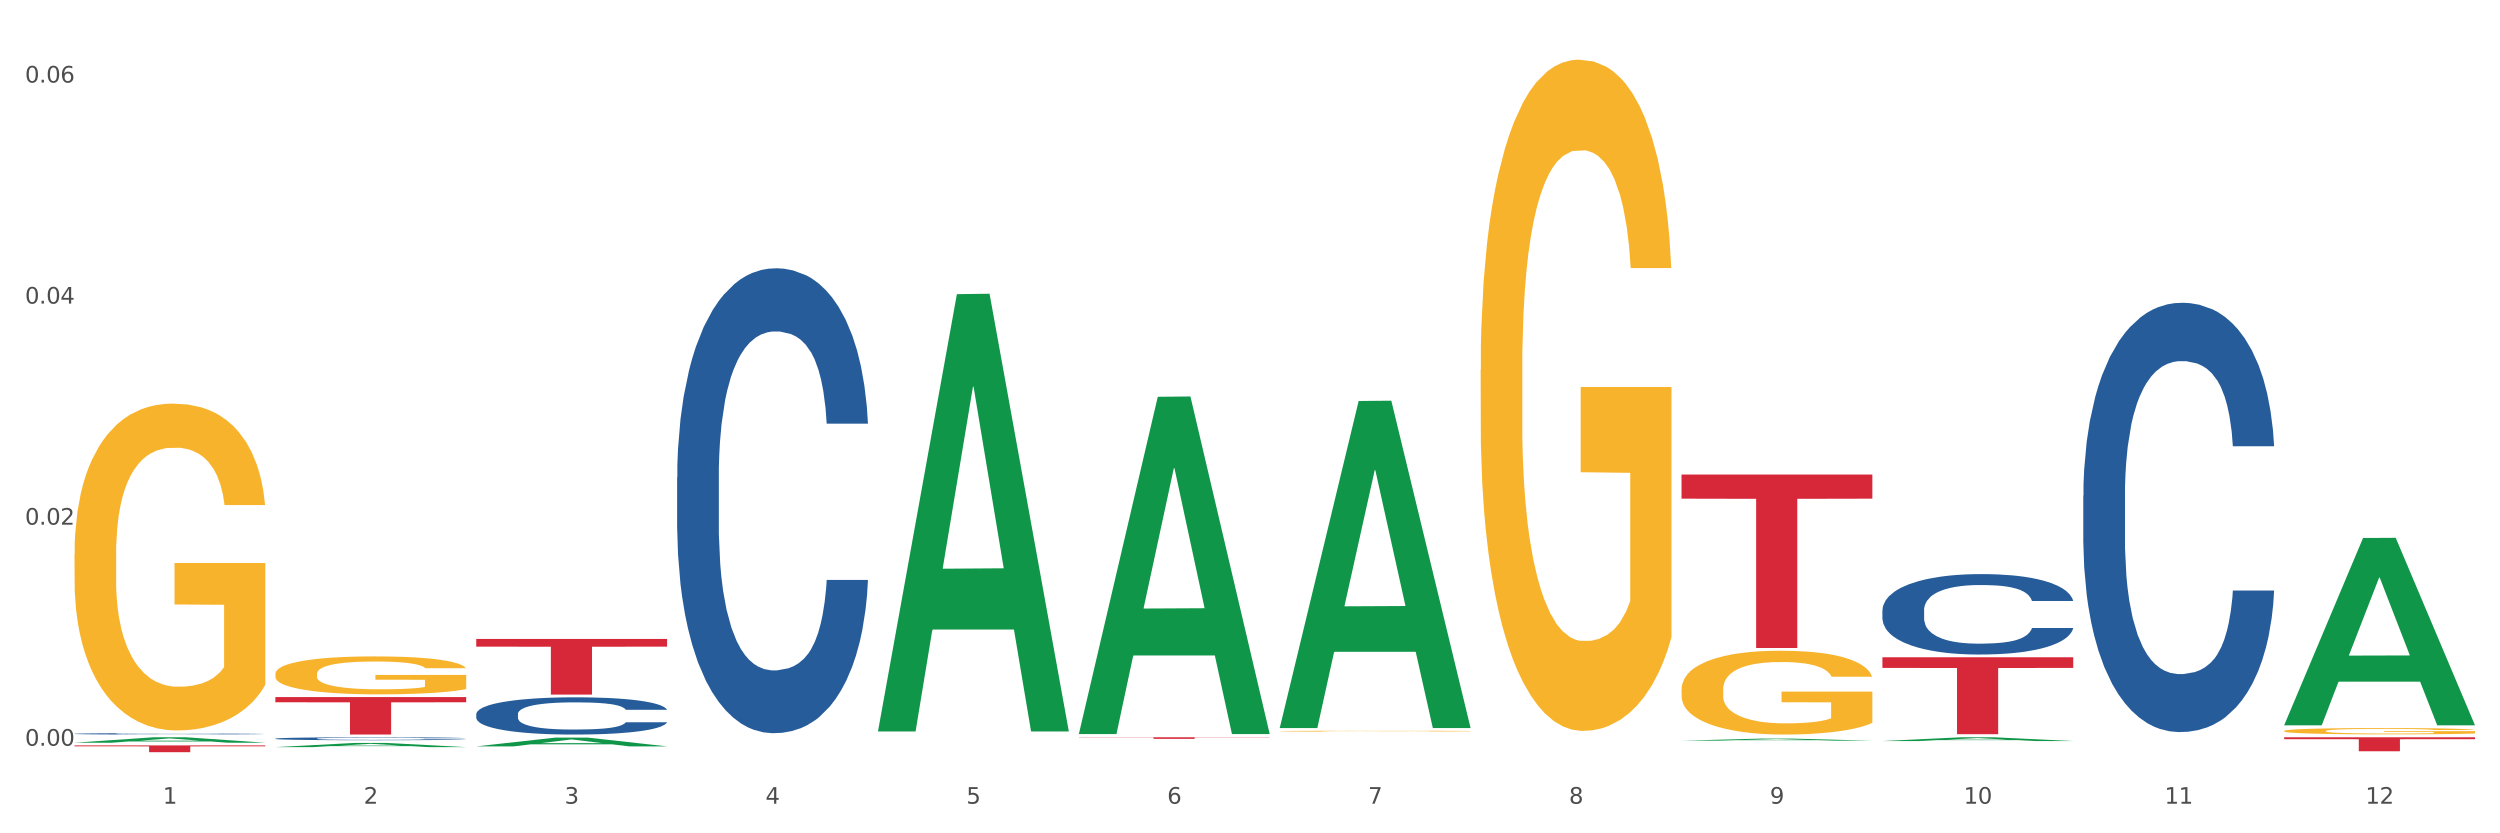 <?xml version="1.0" encoding="utf-8" standalone="no"?>
<!DOCTYPE svg PUBLIC "-//W3C//DTD SVG 1.1//EN"
  "http://www.w3.org/Graphics/SVG/1.1/DTD/svg11.dtd">
<svg xmlns:xlink="http://www.w3.org/1999/xlink" width="1080pt" height="360pt" viewBox="0 0 1080 360" xmlns="http://www.w3.org/2000/svg" version="1.1">
 <rect x="0" y="0" width="1080" height="360" fill="#333333" stroke="none"/>
 <defs>
  <style type="text/css">*{stroke-linejoin: round; stroke-linecap: butt}</style>
 </defs>
 <g id="figure_1">
  <g id="patch_1">
   <path d="M 0 360 
L 1080 360 
L 1080 0 
L 0 0 
z
" style="fill: #ffffff; stroke: #ffffff; stroke-linejoin: miter"/>
  </g>
  <g id="axes_1">
   <g id="matplotlib.axis_1">
    <g id="xtick_1">
     <g id="text_1">
      <!-- 1 -->
      <g style="fill: #4d4d4d" transform="translate(70.342 347.204) scale(0.096 -0.096)">
       <defs>
        <path id="DejaVuSans-31" d="M 794 531 
L 1825 531 
L 1825 4091 
L 703 3866 
L 703 4441 
L 1819 4666 
L 2450 4666 
L 2450 531 
L 3481 531 
L 3481 0 
L 794 0 
L 794 531 
z
" transform="scale(0.016)"/>
       </defs>
       <use xlink:href="#DejaVuSans-31"/>
      </g>
     </g>
    </g>
    <g id="xtick_2">
     <g id="text_2">
      <!-- 2 -->
      <g style="fill: #4d4d4d" transform="translate(157.122 347.204) scale(0.096 -0.096)">
       <defs>
        <path id="DejaVuSans-32" d="M 1228 531 
L 3431 531 
L 3431 0 
L 469 0 
L 469 531 
Q 828 903 1448 1529 
Q 2069 2156 2228 2338 
Q 2531 2678 2651 2914 
Q 2772 3150 2772 3378 
Q 2772 3750 2511 3984 
Q 2250 4219 1831 4219 
Q 1534 4219 1204 4116 
Q 875 4013 500 3803 
L 500 4441 
Q 881 4594 1212 4672 
Q 1544 4750 1819 4750 
Q 2544 4750 2975 4387 
Q 3406 4025 3406 3419 
Q 3406 3131 3298 2873 
Q 3191 2616 2906 2266 
Q 2828 2175 2409 1742 
Q 1991 1309 1228 531 
z
" transform="scale(0.016)"/>
       </defs>
       <use xlink:href="#DejaVuSans-32"/>
      </g>
     </g>
    </g>
    <g id="xtick_3">
     <g id="text_3">
      <!-- 3 -->
      <g style="fill: #4d4d4d" transform="translate(243.902 347.204) scale(0.096 -0.096)">
       <defs>
        <path id="DejaVuSans-33" d="M 2597 2516 
Q 3050 2419 3304 2112 
Q 3559 1806 3559 1356 
Q 3559 666 3084 287 
Q 2609 -91 1734 -91 
Q 1441 -91 1130 -33 
Q 819 25 488 141 
L 488 750 
Q 750 597 1062 519 
Q 1375 441 1716 441 
Q 2309 441 2620 675 
Q 2931 909 2931 1356 
Q 2931 1769 2642 2001 
Q 2353 2234 1838 2234 
L 1294 2234 
L 1294 2753 
L 1863 2753 
Q 2328 2753 2575 2939 
Q 2822 3125 2822 3475 
Q 2822 3834 2567 4026 
Q 2313 4219 1838 4219 
Q 1578 4219 1281 4162 
Q 984 4106 628 3988 
L 628 4550 
Q 988 4650 1302 4700 
Q 1616 4750 1894 4750 
Q 2613 4750 3031 4423 
Q 3450 4097 3450 3541 
Q 3450 3153 3228 2886 
Q 3006 2619 2597 2516 
z
" transform="scale(0.016)"/>
       </defs>
       <use xlink:href="#DejaVuSans-33"/>
      </g>
     </g>
    </g>
    <g id="xtick_4">
     <g id="text_4">
      <!-- 4 -->
      <g style="fill: #4d4d4d" transform="translate(330.683 347.204) scale(0.096 -0.096)">
       <defs>
        <path id="DejaVuSans-34" d="M 2419 4116 
L 825 1625 
L 2419 1625 
L 2419 4116 
z
M 2253 4666 
L 3047 4666 
L 3047 1625 
L 3713 1625 
L 3713 1100 
L 3047 1100 
L 3047 0 
L 2419 0 
L 2419 1100 
L 313 1100 
L 313 1709 
L 2253 4666 
z
" transform="scale(0.016)"/>
       </defs>
       <use xlink:href="#DejaVuSans-34"/>
      </g>
     </g>
    </g>
    <g id="xtick_5">
     <g id="text_5">
      <!-- 5 -->
      <g style="fill: #4d4d4d" transform="translate(417.463 347.204) scale(0.096 -0.096)">
       <defs>
        <path id="DejaVuSans-35" d="M 691 4666 
L 3169 4666 
L 3169 4134 
L 1269 4134 
L 1269 2991 
Q 1406 3038 1543 3061 
Q 1681 3084 1819 3084 
Q 2600 3084 3056 2656 
Q 3513 2228 3513 1497 
Q 3513 744 3044 326 
Q 2575 -91 1722 -91 
Q 1428 -91 1123 -41 
Q 819 9 494 109 
L 494 744 
Q 775 591 1075 516 
Q 1375 441 1709 441 
Q 2250 441 2565 725 
Q 2881 1009 2881 1497 
Q 2881 1984 2565 2268 
Q 2250 2553 1709 2553 
Q 1456 2553 1204 2497 
Q 953 2441 691 2322 
L 691 4666 
z
" transform="scale(0.016)"/>
       </defs>
       <use xlink:href="#DejaVuSans-35"/>
      </g>
     </g>
    </g>
    <g id="xtick_6">
     <g id="text_6">
      <!-- 6 -->
      <g style="fill: #4d4d4d" transform="translate(504.243 347.204) scale(0.096 -0.096)">
       <defs>
        <path id="DejaVuSans-36" d="M 2113 2584 
Q 1688 2584 1439 2293 
Q 1191 2003 1191 1497 
Q 1191 994 1439 701 
Q 1688 409 2113 409 
Q 2538 409 2786 701 
Q 3034 994 3034 1497 
Q 3034 2003 2786 2293 
Q 2538 2584 2113 2584 
z
M 3366 4563 
L 3366 3988 
Q 3128 4100 2886 4159 
Q 2644 4219 2406 4219 
Q 1781 4219 1451 3797 
Q 1122 3375 1075 2522 
Q 1259 2794 1537 2939 
Q 1816 3084 2150 3084 
Q 2853 3084 3261 2657 
Q 3669 2231 3669 1497 
Q 3669 778 3244 343 
Q 2819 -91 2113 -91 
Q 1303 -91 875 529 
Q 447 1150 447 2328 
Q 447 3434 972 4092 
Q 1497 4750 2381 4750 
Q 2619 4750 2861 4703 
Q 3103 4656 3366 4563 
z
" transform="scale(0.016)"/>
       </defs>
       <use xlink:href="#DejaVuSans-36"/>
      </g>
     </g>
    </g>
    <g id="xtick_7">
     <g id="text_7">
      <!-- 7 -->
      <g style="fill: #4d4d4d" transform="translate(591.024 347.204) scale(0.096 -0.096)">
       <defs>
        <path id="DejaVuSans-37" d="M 525 4666 
L 3525 4666 
L 3525 4397 
L 1831 0 
L 1172 0 
L 2766 4134 
L 525 4134 
L 525 4666 
z
" transform="scale(0.016)"/>
       </defs>
       <use xlink:href="#DejaVuSans-37"/>
      </g>
     </g>
    </g>
    <g id="xtick_8">
     <g id="text_8">
      <!-- 8 -->
      <g style="fill: #4d4d4d" transform="translate(677.804 347.204) scale(0.096 -0.096)">
       <defs>
        <path id="DejaVuSans-38" d="M 2034 2216 
Q 1584 2216 1326 1975 
Q 1069 1734 1069 1313 
Q 1069 891 1326 650 
Q 1584 409 2034 409 
Q 2484 409 2743 651 
Q 3003 894 3003 1313 
Q 3003 1734 2745 1975 
Q 2488 2216 2034 2216 
z
M 1403 2484 
Q 997 2584 770 2862 
Q 544 3141 544 3541 
Q 544 4100 942 4425 
Q 1341 4750 2034 4750 
Q 2731 4750 3128 4425 
Q 3525 4100 3525 3541 
Q 3525 3141 3298 2862 
Q 3072 2584 2669 2484 
Q 3125 2378 3379 2068 
Q 3634 1759 3634 1313 
Q 3634 634 3220 271 
Q 2806 -91 2034 -91 
Q 1263 -91 848 271 
Q 434 634 434 1313 
Q 434 1759 690 2068 
Q 947 2378 1403 2484 
z
M 1172 3481 
Q 1172 3119 1398 2916 
Q 1625 2713 2034 2713 
Q 2441 2713 2670 2916 
Q 2900 3119 2900 3481 
Q 2900 3844 2670 4047 
Q 2441 4250 2034 4250 
Q 1625 4250 1398 4047 
Q 1172 3844 1172 3481 
z
" transform="scale(0.016)"/>
       </defs>
       <use xlink:href="#DejaVuSans-38"/>
      </g>
     </g>
    </g>
    <g id="xtick_9">
     <g id="text_9">
      <!-- 9 -->
      <g style="fill: #4d4d4d" transform="translate(764.584 347.204) scale(0.096 -0.096)">
       <defs>
        <path id="DejaVuSans-39" d="M 703 97 
L 703 672 
Q 941 559 1184 500 
Q 1428 441 1663 441 
Q 2288 441 2617 861 
Q 2947 1281 2994 2138 
Q 2813 1869 2534 1725 
Q 2256 1581 1919 1581 
Q 1219 1581 811 2004 
Q 403 2428 403 3163 
Q 403 3881 828 4315 
Q 1253 4750 1959 4750 
Q 2769 4750 3195 4129 
Q 3622 3509 3622 2328 
Q 3622 1225 3098 567 
Q 2575 -91 1691 -91 
Q 1453 -91 1209 -44 
Q 966 3 703 97 
z
M 1959 2075 
Q 2384 2075 2632 2365 
Q 2881 2656 2881 3163 
Q 2881 3666 2632 3958 
Q 2384 4250 1959 4250 
Q 1534 4250 1286 3958 
Q 1038 3666 1038 3163 
Q 1038 2656 1286 2365 
Q 1534 2075 1959 2075 
z
" transform="scale(0.016)"/>
       </defs>
       <use xlink:href="#DejaVuSans-39"/>
      </g>
     </g>
    </g>
    <g id="xtick_10">
     <g id="text_10">
      <!-- 10 -->
      <g style="fill: #4d4d4d" transform="translate(848.311 347.204) scale(0.096 -0.096)">
       <defs>
        <path id="DejaVuSans-30" d="M 2034 4250 
Q 1547 4250 1301 3770 
Q 1056 3291 1056 2328 
Q 1056 1369 1301 889 
Q 1547 409 2034 409 
Q 2525 409 2770 889 
Q 3016 1369 3016 2328 
Q 3016 3291 2770 3770 
Q 2525 4250 2034 4250 
z
M 2034 4750 
Q 2819 4750 3233 4129 
Q 3647 3509 3647 2328 
Q 3647 1150 3233 529 
Q 2819 -91 2034 -91 
Q 1250 -91 836 529 
Q 422 1150 422 2328 
Q 422 3509 836 4129 
Q 1250 4750 2034 4750 
z
" transform="scale(0.016)"/>
       </defs>
       <use xlink:href="#DejaVuSans-31"/>
       <use xlink:href="#DejaVuSans-30" transform="translate(63.623 0)"/>
      </g>
     </g>
    </g>
    <g id="xtick_11">
     <g id="text_11">
      <!-- 11 -->
      <g style="fill: #4d4d4d" transform="translate(935.091 347.204) scale(0.096 -0.096)">
       <use xlink:href="#DejaVuSans-31"/>
       <use xlink:href="#DejaVuSans-31" transform="translate(63.623 0)"/>
      </g>
     </g>
    </g>
    <g id="xtick_12">
     <g id="text_12">
      <!-- 12 -->
      <g style="fill: #4d4d4d" transform="translate(1021.871 347.204) scale(0.096 -0.096)">
       <use xlink:href="#DejaVuSans-31"/>
       <use xlink:href="#DejaVuSans-32" transform="translate(63.623 0)"/>
      </g>
     </g>
    </g>
    <g id="xtick_13"/>
    <g id="xtick_14"/>
    <g id="xtick_15"/>
    <g id="xtick_16"/>
    <g id="xtick_17"/>
    <g id="xtick_18"/>
    <g id="xtick_19"/>
    <g id="xtick_20"/>
    <g id="xtick_21"/>
    <g id="xtick_22"/>
    <g id="xtick_23"/>
   </g>
   <g id="matplotlib.axis_2">
    <g id="ytick_1">
     <g id="text_13">
      <!-- 0.00 -->
      <g style="fill: #4d4d4d" transform="translate(10.8 322.15) scale(0.096 -0.096)">
       <defs>
        <path id="DejaVuSans-2e" d="M 684 794 
L 1344 794 
L 1344 0 
L 684 0 
L 684 794 
z
" transform="scale(0.016)"/>
       </defs>
       <use xlink:href="#DejaVuSans-30"/>
       <use xlink:href="#DejaVuSans-2e" transform="translate(63.623 0)"/>
       <use xlink:href="#DejaVuSans-30" transform="translate(95.41 0)"/>
       <use xlink:href="#DejaVuSans-30" transform="translate(159.033 0)"/>
      </g>
     </g>
    </g>
    <g id="ytick_2">
     <g id="text_14">
      <!-- 0.02 -->
      <g style="fill: #4d4d4d" transform="translate(10.8 226.656) scale(0.096 -0.096)">
       <use xlink:href="#DejaVuSans-30"/>
       <use xlink:href="#DejaVuSans-2e" transform="translate(63.623 0)"/>
       <use xlink:href="#DejaVuSans-30" transform="translate(95.41 0)"/>
       <use xlink:href="#DejaVuSans-32" transform="translate(159.033 0)"/>
      </g>
     </g>
    </g>
    <g id="ytick_3">
     <g id="text_15">
      <!-- 0.04 -->
      <g style="fill: #4d4d4d" transform="translate(10.8 131.162) scale(0.096 -0.096)">
       <use xlink:href="#DejaVuSans-30"/>
       <use xlink:href="#DejaVuSans-2e" transform="translate(63.623 0)"/>
       <use xlink:href="#DejaVuSans-30" transform="translate(95.41 0)"/>
       <use xlink:href="#DejaVuSans-34" transform="translate(159.033 0)"/>
      </g>
     </g>
    </g>
    <g id="ytick_4">
     <g id="text_16">
      <!-- 0.06 -->
      <g style="fill: #4d4d4d" transform="translate(10.8 35.668) scale(0.096 -0.096)">
       <use xlink:href="#DejaVuSans-30"/>
       <use xlink:href="#DejaVuSans-2e" transform="translate(63.623 0)"/>
       <use xlink:href="#DejaVuSans-30" transform="translate(95.41 0)"/>
       <use xlink:href="#DejaVuSans-36" transform="translate(159.033 0)"/>
      </g>
     </g>
    </g>
    <g id="ytick_5"/>
    <g id="ytick_6"/>
    <g id="ytick_7"/>
   </g>
   <g id="PolyCollection_1">
    <path d="M 32.175 320.846 
L 32.26 320.844 
L 66.256 318.505 
L 80.365 318.502 
L 114.616 320.851 
L 98.298 320.851 
L 90.904 320.304 
L 55.803 320.304 
L 55.548 320.313 
L 48.408 320.851 
L 32.175 320.851 
L 32.175 320.846 
L 60.222 319.977 
L 86.484 319.975 
L 73.481 319.003 
L 73.311 318.998 
L 73.141 319.005 
L 60.137 319.975 
L 60.222 319.977 
L 32.175 320.846 
z
" clip-path="url(#p026bebc4dd)" style="fill: #109648"/>
    <path d="M 726.418 297.853 
L 726.515 297.82 
L 726.515 296.629 
L 726.71 295.604 
L 727.683 293.124 
L 729.143 291.073 
L 730.214 289.982 
L 731.284 289.089 
L 732.55 288.196 
L 734.107 287.27 
L 736.93 285.914 
L 738.682 285.22 
L 740.823 284.492 
L 744.716 283.434 
L 747.539 282.839 
L 750.459 282.343 
L 755.228 281.747 
L 758.343 281.483 
L 761.652 281.284 
L 765.643 281.152 
L 768.66 281.119 
L 775.279 281.218 
L 780.924 281.516 
L 783.65 281.747 
L 787.154 282.144 
L 789.003 282.409 
L 792.02 282.938 
L 795.135 283.632 
L 797.276 284.228 
L 800.488 285.352 
L 802.922 286.476 
L 805.16 287.865 
L 806.328 288.824 
L 807.204 289.717 
L 807.983 290.743 
L 808.762 292.363 
L 791.242 292.363 
L 790.56 291.206 
L 789.49 290.114 
L 787.932 289.056 
L 786.57 288.395 
L 784.234 287.568 
L 782.092 287.039 
L 779.854 286.642 
L 777.128 286.311 
L 774.987 286.146 
L 771.97 286.013 
L 766.032 286.047 
L 762.042 286.311 
L 759.316 286.642 
L 757.564 286.939 
L 756.007 287.27 
L 754.255 287.733 
L 752.211 288.428 
L 750.751 289.056 
L 749.291 289.85 
L 748.123 290.643 
L 747.052 291.569 
L 746.176 292.561 
L 745.495 293.587 
L 744.911 294.843 
L 744.424 296.927 
L 744.424 301.457 
L 744.619 302.483 
L 745.106 303.839 
L 745.69 304.864 
L 746.663 306.087 
L 747.539 306.914 
L 749.194 308.105 
L 751.043 309.097 
L 752.503 309.725 
L 753.963 310.254 
L 756.494 310.982 
L 759.316 311.577 
L 761.75 311.941 
L 765.059 312.272 
L 767.298 312.404 
L 769.244 312.47 
L 774.014 312.47 
L 777.42 312.371 
L 781.216 312.139 
L 784.136 311.842 
L 786.57 311.478 
L 789.295 310.883 
L 791.047 310.32 
L 791.047 303.409 
L 769.634 303.376 
L 769.634 298.779 
L 808.859 298.779 
L 808.859 312.272 
L 807.204 312.966 
L 805.355 313.594 
L 803.408 314.157 
L 800.488 314.851 
L 796.984 315.512 
L 793.87 315.975 
L 790.56 316.372 
L 786.667 316.736 
L 781.606 317.067 
L 778.491 317.199 
L 774.598 317.298 
L 770.023 317.331 
L 766.032 317.265 
L 762.139 317.1 
L 758.051 316.802 
L 754.06 316.372 
L 751.043 315.942 
L 748.026 315.413 
L 744.814 314.719 
L 742.283 314.057 
L 740.336 313.462 
L 738.195 312.701 
L 735.859 311.709 
L 734.107 310.816 
L 732.55 309.89 
L 730.895 308.7 
L 729.727 307.675 
L 728.559 306.385 
L 727.878 305.426 
L 727.099 303.938 
L 726.515 301.854 
L 726.418 297.853 
z
" clip-path="url(#p026bebc4dd)" style="fill: #f7b32b"/>
    <path d="M 986.759 315.777 
L 986.856 315.774 
L 986.856 315.685 
L 987.051 315.607 
L 988.024 315.42 
L 989.484 315.265 
L 990.555 315.183 
L 991.625 315.116 
L 992.891 315.048 
L 994.448 314.978 
L 997.271 314.876 
L 999.023 314.824 
L 1001.164 314.769 
L 1005.057 314.689 
L 1007.88 314.644 
L 1010.8 314.607 
L 1015.569 314.562 
L 1018.684 314.542 
L 1021.993 314.527 
L 1025.984 314.517 
L 1029.001 314.514 
L 1035.62 314.522 
L 1041.265 314.544 
L 1043.991 314.562 
L 1047.495 314.592 
L 1049.344 314.612 
L 1052.361 314.652 
L 1055.476 314.704 
L 1057.617 314.749 
L 1060.829 314.834 
L 1063.263 314.919 
L 1065.501 315.023 
L 1066.669 315.096 
L 1067.545 315.163 
L 1068.324 315.24 
L 1069.103 315.363 
L 1051.583 315.363 
L 1050.901 315.275 
L 1049.831 315.193 
L 1048.273 315.113 
L 1046.911 315.063 
L 1044.575 315.001 
L 1042.433 314.961 
L 1040.195 314.931 
L 1037.469 314.906 
L 1035.328 314.894 
L 1032.311 314.884 
L 1026.373 314.886 
L 1022.383 314.906 
L 1019.657 314.931 
L 1017.905 314.953 
L 1016.348 314.978 
L 1014.596 315.013 
L 1012.552 315.066 
L 1011.092 315.113 
L 1009.632 315.173 
L 1008.464 315.233 
L 1007.393 315.303 
L 1006.517 315.378 
L 1005.836 315.455 
L 1005.252 315.55 
L 1004.765 315.707 
L 1004.765 316.049 
L 1004.96 316.126 
L 1005.447 316.229 
L 1006.031 316.306 
L 1007.004 316.398 
L 1007.88 316.461 
L 1009.535 316.55 
L 1011.384 316.625 
L 1012.844 316.673 
L 1014.304 316.713 
L 1016.835 316.767 
L 1019.657 316.812 
L 1022.091 316.84 
L 1025.4 316.865 
L 1027.639 316.875 
L 1029.585 316.88 
L 1034.355 316.88 
L 1037.761 316.872 
L 1041.557 316.855 
L 1044.477 316.832 
L 1046.911 316.805 
L 1049.636 316.76 
L 1051.388 316.718 
L 1051.388 316.196 
L 1029.975 316.194 
L 1029.975 315.847 
L 1069.2 315.847 
L 1069.2 316.865 
L 1067.545 316.917 
L 1065.696 316.965 
L 1063.749 317.007 
L 1060.829 317.059 
L 1057.325 317.109 
L 1054.211 317.144 
L 1050.901 317.174 
L 1047.008 317.202 
L 1041.947 317.227 
L 1038.832 317.237 
L 1034.939 317.244 
L 1030.364 317.247 
L 1026.373 317.242 
L 1022.48 317.229 
L 1018.392 317.207 
L 1014.401 317.174 
L 1011.384 317.142 
L 1008.367 317.102 
L 1005.155 317.049 
L 1002.624 317 
L 1000.677 316.955 
L 998.536 316.897 
L 996.2 316.822 
L 994.448 316.755 
L 992.891 316.685 
L 991.236 316.595 
L 990.068 316.518 
L 988.9 316.421 
L 988.219 316.348 
L 987.44 316.236 
L 986.856 316.079 
L 986.759 315.777 
z
" clip-path="url(#p026bebc4dd)" style="fill: #f7b32b"/>
    <path d="M 813.198 283.926 
L 895.639 283.926 
L 895.639 288.546 
L 863.21 288.577 
L 863.21 317.171 
L 845.432 317.171 
L 845.432 288.577 
L 813.198 288.546 
L 813.198 283.957 
L 813.198 283.926 
z
" clip-path="url(#p026bebc4dd)" style="fill: #d62839"/>
    <path d="M 32.175 239.601 
L 32.272 239.472 
L 32.272 234.829 
L 32.467 230.831 
L 33.44 221.16 
L 34.9 213.164 
L 35.971 208.909 
L 37.042 205.427 
L 38.307 201.945 
L 39.864 198.334 
L 42.687 193.047 
L 44.439 190.339 
L 46.58 187.501 
L 50.474 183.375 
L 53.296 181.054 
L 56.216 179.119 
L 60.986 176.798 
L 64.1 175.766 
L 67.41 174.993 
L 71.4 174.477 
L 74.418 174.348 
L 81.036 174.735 
L 86.682 175.895 
L 89.407 176.798 
L 92.911 178.345 
L 94.76 179.377 
L 97.778 181.44 
L 100.892 184.149 
L 103.034 186.47 
L 106.246 190.854 
L 108.679 195.239 
L 110.918 200.655 
L 112.086 204.395 
L 112.962 207.877 
L 113.74 211.875 
L 114.519 218.193 
L 96.999 218.193 
L 96.318 213.68 
L 95.247 209.424 
L 93.69 205.298 
L 92.327 202.719 
L 89.991 199.495 
L 87.85 197.431 
L 85.611 195.884 
L 82.886 194.594 
L 80.744 193.949 
L 77.727 193.434 
L 71.79 193.562 
L 67.799 194.594 
L 65.074 195.884 
L 63.322 197.044 
L 61.764 198.334 
L 60.012 200.139 
L 57.968 202.847 
L 56.508 205.298 
L 55.048 208.393 
L 53.88 211.488 
L 52.81 215.098 
L 51.934 218.967 
L 51.252 222.965 
L 50.668 227.865 
L 50.182 235.99 
L 50.182 253.657 
L 50.376 257.655 
L 50.863 262.942 
L 51.447 266.94 
L 52.42 271.711 
L 53.296 274.935 
L 54.951 279.578 
L 56.8 283.446 
L 58.26 285.896 
L 59.72 287.96 
L 62.251 290.797 
L 65.074 293.118 
L 67.507 294.537 
L 70.816 295.826 
L 73.055 296.342 
L 75.002 296.6 
L 79.771 296.6 
L 83.178 296.213 
L 86.974 295.31 
L 89.894 294.15 
L 92.327 292.731 
L 95.052 290.41 
L 96.804 288.218 
L 96.804 261.265 
L 75.391 261.137 
L 75.391 243.211 
L 114.616 243.211 
L 114.616 295.826 
L 112.962 298.534 
L 111.112 300.985 
L 109.166 303.177 
L 106.246 305.885 
L 102.742 308.464 
L 99.627 310.27 
L 96.318 311.817 
L 92.424 313.236 
L 87.363 314.525 
L 84.248 315.041 
L 80.355 315.428 
L 75.78 315.557 
L 71.79 315.299 
L 67.896 314.654 
L 63.808 313.493 
L 59.818 311.817 
L 56.8 310.141 
L 53.783 308.077 
L 50.571 305.369 
L 48.04 302.79 
L 46.094 300.469 
L 43.952 297.503 
L 41.616 293.634 
L 39.864 290.152 
L 38.307 286.541 
L 36.652 281.899 
L 35.484 277.901 
L 34.316 272.872 
L 33.635 269.132 
L 32.856 263.329 
L 32.272 255.204 
L 32.175 239.601 
z
" clip-path="url(#p026bebc4dd)" style="fill: #f7b32b"/>
    <path d="M 899.978 214.129 
L 900.076 213.96 
L 900.076 209.217 
L 900.368 202.78 
L 901.44 190.923 
L 902.804 181.946 
L 905.143 171.444 
L 906.41 167.04 
L 908.067 162.128 
L 911.477 154.167 
L 915.375 147.392 
L 918.104 143.665 
L 920.15 141.294 
L 924.73 137.059 
L 927.361 135.196 
L 930.09 133.671 
L 932.429 132.655 
L 936.327 131.469 
L 939.445 130.961 
L 943.051 130.792 
L 946.071 130.961 
L 950.067 131.639 
L 955.914 133.671 
L 958.155 134.857 
L 961.176 136.89 
L 964.294 139.6 
L 966.828 142.31 
L 969.751 146.206 
L 972.772 151.287 
L 975.696 157.724 
L 977.742 163.653 
L 979.399 169.92 
L 980.86 177.542 
L 981.932 185.842 
L 982.42 192.787 
L 964.587 192.787 
L 964.099 186.519 
L 963.125 179.744 
L 962.15 175.171 
L 961.078 171.444 
L 959.422 167.21 
L 957.96 164.499 
L 955.524 161.281 
L 953.283 159.249 
L 951.431 158.063 
L 949.19 157.047 
L 944.415 156.03 
L 941.004 156.03 
L 938.86 156.369 
L 936.229 157.216 
L 933.988 158.402 
L 931.357 160.434 
L 929.31 162.636 
L 927.264 165.516 
L 926.095 167.548 
L 924.34 171.275 
L 923.171 174.324 
L 921.612 179.575 
L 920.735 183.301 
L 919.176 192.956 
L 918.494 200.07 
L 918.201 204.982 
L 918.006 210.403 
L 918.006 236.827 
L 918.591 248.683 
L 919.078 253.765 
L 919.858 259.524 
L 921.32 266.977 
L 923.463 274.261 
L 925.705 279.511 
L 927.556 282.73 
L 929.31 285.101 
L 931.064 286.964 
L 933.208 288.658 
L 934.962 289.674 
L 937.593 290.691 
L 940.712 291.199 
L 943.148 291.199 
L 948.118 290.352 
L 950.359 289.505 
L 952.503 288.319 
L 954.842 286.456 
L 956.693 284.424 
L 957.765 282.899 
L 959.519 279.681 
L 960.884 276.293 
L 962.053 272.397 
L 962.833 269.01 
L 963.71 263.928 
L 964.392 258.169 
L 964.587 255.12 
L 982.42 255.12 
L 982.03 261.218 
L 981.348 267.146 
L 979.983 275.107 
L 978.912 279.681 
L 977.255 285.27 
L 975.501 290.013 
L 973.065 295.264 
L 970.823 299.16 
L 968.485 302.548 
L 965.951 305.597 
L 961.371 309.831 
L 959.714 311.017 
L 956.206 313.05 
L 953.477 314.235 
L 949.482 315.421 
L 945.389 316.098 
L 941.102 316.268 
L 937.301 315.929 
L 933.111 314.913 
L 930.48 313.896 
L 927.556 312.372 
L 924.146 310.001 
L 920.93 307.121 
L 917.909 303.733 
L 915.083 299.838 
L 912.452 295.434 
L 909.041 288.15 
L 906.507 281.036 
L 904.656 274.43 
L 903.389 268.84 
L 902.122 261.726 
L 901.44 256.814 
L 900.368 244.957 
L 899.978 233.947 
L 899.978 214.129 
z
" clip-path="url(#p026bebc4dd)" style="fill: #255c99"/>
    <path d="M 813.198 263.62 
L 813.295 263.589 
L 813.295 262.7 
L 813.588 261.494 
L 814.66 259.273 
L 816.024 257.591 
L 818.363 255.624 
L 819.63 254.799 
L 821.286 253.878 
L 824.697 252.387 
L 828.595 251.118 
L 831.323 250.42 
L 833.37 249.975 
L 837.95 249.182 
L 840.581 248.833 
L 843.31 248.547 
L 845.648 248.357 
L 849.546 248.135 
L 852.665 248.04 
L 856.27 248.008 
L 859.291 248.04 
L 863.286 248.167 
L 869.133 248.547 
L 871.375 248.769 
L 874.396 249.15 
L 877.514 249.658 
L 880.048 250.166 
L 882.971 250.896 
L 885.992 251.847 
L 888.915 253.053 
L 890.962 254.164 
L 892.618 255.338 
L 894.08 256.766 
L 895.152 258.321 
L 895.639 259.622 
L 877.806 259.622 
L 877.319 258.448 
L 876.345 257.179 
L 875.37 256.322 
L 874.298 255.624 
L 872.642 254.83 
L 871.18 254.323 
L 868.744 253.72 
L 866.502 253.339 
L 864.651 253.117 
L 862.409 252.926 
L 857.634 252.736 
L 854.224 252.736 
L 852.08 252.799 
L 849.449 252.958 
L 847.207 253.18 
L 844.576 253.561 
L 842.53 253.974 
L 840.484 254.513 
L 839.314 254.894 
L 837.56 255.592 
L 836.391 256.163 
L 834.832 257.147 
L 833.955 257.845 
L 832.395 259.654 
L 831.713 260.986 
L 831.421 261.907 
L 831.226 262.922 
L 831.226 267.872 
L 831.811 270.094 
L 832.298 271.046 
L 833.077 272.125 
L 834.539 273.521 
L 836.683 274.885 
L 838.924 275.869 
L 840.776 276.472 
L 842.53 276.916 
L 844.284 277.265 
L 846.428 277.583 
L 848.182 277.773 
L 850.813 277.963 
L 853.931 278.059 
L 856.368 278.059 
L 861.338 277.9 
L 863.579 277.741 
L 865.723 277.519 
L 868.061 277.17 
L 869.913 276.789 
L 870.985 276.504 
L 872.739 275.901 
L 874.103 275.266 
L 875.273 274.536 
L 876.052 273.902 
L 876.929 272.95 
L 877.611 271.871 
L 877.806 271.3 
L 895.639 271.3 
L 895.25 272.442 
L 894.567 273.553 
L 893.203 275.044 
L 892.131 275.901 
L 890.475 276.948 
L 888.72 277.836 
L 886.284 278.82 
L 884.043 279.55 
L 881.704 280.185 
L 879.171 280.756 
L 874.59 281.549 
L 872.934 281.771 
L 869.426 282.152 
L 866.697 282.374 
L 862.702 282.596 
L 858.609 282.723 
L 854.321 282.755 
L 850.521 282.692 
L 846.33 282.501 
L 843.699 282.311 
L 840.776 282.025 
L 837.365 281.581 
L 834.149 281.041 
L 831.129 280.407 
L 828.303 279.677 
L 825.671 278.852 
L 822.261 277.487 
L 819.727 276.155 
L 817.876 274.917 
L 816.609 273.87 
L 815.342 272.537 
L 814.66 271.617 
L 813.588 269.396 
L 813.198 267.333 
L 813.198 263.62 
z
" clip-path="url(#p026bebc4dd)" style="fill: #255c99"/>
    <path d="M 292.516 206.139 
L 292.613 205.956 
L 292.613 200.82 
L 292.906 193.849 
L 293.978 181.009 
L 295.342 171.287 
L 297.681 159.914 
L 298.948 155.145 
L 300.604 149.826 
L 304.015 141.204 
L 307.913 133.867 
L 310.641 129.832 
L 312.688 127.263 
L 317.268 122.678 
L 319.899 120.66 
L 322.628 119.009 
L 324.966 117.908 
L 328.864 116.624 
L 331.983 116.074 
L 335.588 115.891 
L 338.609 116.074 
L 342.604 116.808 
L 348.451 119.009 
L 350.693 120.293 
L 353.714 122.494 
L 356.832 125.429 
L 359.366 128.364 
L 362.289 132.583 
L 365.31 138.086 
L 368.233 145.056 
L 370.28 151.477 
L 371.936 158.263 
L 373.398 166.518 
L 374.47 175.506 
L 374.957 183.027 
L 357.124 183.027 
L 356.637 176.24 
L 355.663 168.903 
L 354.688 163.95 
L 353.616 159.914 
L 351.96 155.329 
L 350.498 152.394 
L 348.062 148.908 
L 345.82 146.707 
L 343.969 145.423 
L 341.727 144.323 
L 336.952 143.222 
L 333.542 143.222 
L 331.398 143.589 
L 328.767 144.506 
L 326.525 145.79 
L 323.894 147.991 
L 321.848 150.376 
L 319.802 153.494 
L 318.632 155.695 
L 316.878 159.731 
L 315.709 163.033 
L 314.15 168.719 
L 313.273 172.755 
L 311.713 183.21 
L 311.031 190.914 
L 310.739 196.234 
L 310.544 202.104 
L 310.544 230.719 
L 311.129 243.559 
L 311.616 249.062 
L 312.395 255.299 
L 313.857 263.37 
L 316.001 271.258 
L 318.242 276.944 
L 320.094 280.429 
L 321.848 282.997 
L 323.602 285.015 
L 325.746 286.849 
L 327.5 287.95 
L 330.131 289.05 
L 333.249 289.601 
L 335.686 289.601 
L 340.655 288.684 
L 342.897 287.766 
L 345.041 286.482 
L 347.379 284.465 
L 349.231 282.263 
L 350.303 280.613 
L 352.057 277.127 
L 353.421 273.459 
L 354.591 269.24 
L 355.37 265.571 
L 356.247 260.068 
L 356.929 253.832 
L 357.124 250.53 
L 374.957 250.53 
L 374.568 257.133 
L 373.885 263.553 
L 372.521 272.175 
L 371.449 277.127 
L 369.793 283.181 
L 368.038 288.317 
L 365.602 294.003 
L 363.361 298.222 
L 361.022 301.891 
L 358.489 305.192 
L 353.908 309.778 
L 352.252 311.062 
L 348.744 313.263 
L 346.015 314.547 
L 342.02 315.831 
L 337.927 316.565 
L 333.639 316.749 
L 329.839 316.382 
L 325.648 315.281 
L 323.017 314.181 
L 320.094 312.53 
L 316.683 309.962 
L 313.467 306.843 
L 310.447 303.175 
L 307.621 298.956 
L 304.989 294.187 
L 301.579 286.299 
L 299.045 278.595 
L 297.194 271.441 
L 295.927 265.388 
L 294.66 257.684 
L 293.978 252.364 
L 292.906 239.524 
L 292.516 227.601 
L 292.516 206.139 
z
" clip-path="url(#p026bebc4dd)" style="fill: #255c99"/>
    <path d="M 205.736 308.471 
L 205.833 308.456 
L 205.833 308.045 
L 206.125 307.487 
L 207.197 306.458 
L 208.562 305.679 
L 210.9 304.768 
L 212.167 304.386 
L 213.824 303.96 
L 217.235 303.269 
L 221.133 302.682 
L 223.861 302.358 
L 225.907 302.153 
L 230.488 301.785 
L 233.119 301.624 
L 235.847 301.491 
L 238.186 301.403 
L 242.084 301.3 
L 245.202 301.256 
L 248.808 301.242 
L 251.829 301.256 
L 255.824 301.315 
L 261.671 301.491 
L 263.912 301.594 
L 266.933 301.771 
L 270.052 302.006 
L 272.585 302.241 
L 275.509 302.579 
L 278.53 303.02 
L 281.453 303.578 
L 283.499 304.092 
L 285.156 304.636 
L 286.618 305.297 
L 287.69 306.017 
L 288.177 306.62 
L 270.344 306.62 
L 269.857 306.076 
L 268.882 305.488 
L 267.908 305.091 
L 266.836 304.768 
L 265.179 304.401 
L 263.717 304.166 
L 261.281 303.887 
L 259.04 303.71 
L 257.188 303.607 
L 254.947 303.519 
L 250.172 303.431 
L 246.761 303.431 
L 244.618 303.46 
L 241.986 303.534 
L 239.745 303.637 
L 237.114 303.813 
L 235.068 304.004 
L 233.021 304.254 
L 231.852 304.43 
L 230.098 304.753 
L 228.928 305.018 
L 227.369 305.473 
L 226.492 305.797 
L 224.933 306.634 
L 224.251 307.251 
L 223.959 307.678 
L 223.764 308.148 
L 223.764 310.44 
L 224.348 311.469 
L 224.836 311.909 
L 225.615 312.409 
L 227.077 313.055 
L 229.221 313.687 
L 231.462 314.143 
L 233.314 314.422 
L 235.068 314.628 
L 236.822 314.789 
L 238.966 314.936 
L 240.72 315.024 
L 243.351 315.113 
L 246.469 315.157 
L 248.905 315.157 
L 253.875 315.083 
L 256.116 315.01 
L 258.26 314.907 
L 260.599 314.745 
L 262.451 314.569 
L 263.523 314.437 
L 265.277 314.157 
L 266.641 313.864 
L 267.81 313.526 
L 268.59 313.232 
L 269.467 312.791 
L 270.149 312.291 
L 270.344 312.027 
L 288.177 312.027 
L 287.787 312.556 
L 287.105 313.07 
L 285.741 313.761 
L 284.669 314.157 
L 283.012 314.642 
L 281.258 315.054 
L 278.822 315.509 
L 276.581 315.847 
L 274.242 316.141 
L 271.708 316.406 
L 267.128 316.773 
L 265.472 316.876 
L 261.963 317.052 
L 259.235 317.155 
L 255.239 317.258 
L 251.147 317.317 
L 246.859 317.331 
L 243.058 317.302 
L 238.868 317.214 
L 236.237 317.126 
L 233.314 316.993 
L 229.903 316.788 
L 226.687 316.538 
L 223.666 316.244 
L 220.84 315.906 
L 218.209 315.524 
L 214.798 314.892 
L 212.265 314.275 
L 210.413 313.702 
L 209.146 313.217 
L 207.88 312.6 
L 207.197 312.174 
L 206.125 311.145 
L 205.736 310.19 
L 205.736 308.471 
z
" clip-path="url(#p026bebc4dd)" style="fill: #255c99"/>
    <path d="M 118.955 319.077 
L 119.053 319.076 
L 119.053 319.043 
L 119.345 318.999 
L 120.417 318.917 
L 121.781 318.855 
L 124.12 318.783 
L 125.387 318.752 
L 127.044 318.719 
L 130.454 318.664 
L 134.352 318.617 
L 137.081 318.591 
L 139.127 318.575 
L 143.707 318.546 
L 146.338 318.533 
L 149.067 318.522 
L 151.406 318.515 
L 155.304 318.507 
L 158.422 318.503 
L 162.028 318.502 
L 165.048 318.503 
L 169.044 318.508 
L 174.891 318.522 
L 177.132 318.53 
L 180.153 318.544 
L 183.271 318.563 
L 185.805 318.582 
L 188.728 318.609 
L 191.749 318.644 
L 194.673 318.688 
L 196.719 318.729 
L 198.376 318.772 
L 199.837 318.825 
L 200.909 318.882 
L 201.397 318.93 
L 183.564 318.93 
L 183.076 318.887 
L 182.102 318.84 
L 181.127 318.809 
L 180.055 318.783 
L 178.399 318.754 
L 176.937 318.735 
L 174.501 318.713 
L 172.26 318.699 
L 170.408 318.69 
L 168.167 318.683 
L 163.392 318.676 
L 159.981 318.676 
L 157.837 318.679 
L 155.206 318.685 
L 152.965 318.693 
L 150.334 318.707 
L 148.287 318.722 
L 146.241 318.742 
L 145.071 318.756 
L 143.317 318.782 
L 142.148 318.803 
L 140.589 318.839 
L 139.712 318.865 
L 138.153 318.931 
L 137.471 318.98 
L 137.178 319.014 
L 136.983 319.052 
L 136.983 319.234 
L 137.568 319.316 
L 138.055 319.351 
L 138.835 319.391 
L 140.297 319.442 
L 142.44 319.492 
L 144.682 319.529 
L 146.533 319.551 
L 148.287 319.567 
L 150.041 319.58 
L 152.185 319.592 
L 153.939 319.599 
L 156.57 319.606 
L 159.689 319.609 
L 162.125 319.609 
L 167.095 319.603 
L 169.336 319.597 
L 171.48 319.589 
L 173.819 319.576 
L 175.67 319.562 
L 176.742 319.552 
L 178.496 319.53 
L 179.861 319.506 
L 181.03 319.479 
L 181.81 319.456 
L 182.687 319.421 
L 183.369 319.381 
L 183.564 319.36 
L 201.397 319.36 
L 201.007 319.402 
L 200.325 319.443 
L 198.96 319.498 
L 197.889 319.53 
L 196.232 319.568 
L 194.478 319.601 
L 192.042 319.637 
L 189.8 319.664 
L 187.462 319.687 
L 184.928 319.709 
L 180.348 319.738 
L 178.691 319.746 
L 175.183 319.76 
L 172.454 319.768 
L 168.459 319.776 
L 164.366 319.781 
L 160.079 319.782 
L 156.278 319.78 
L 152.088 319.773 
L 149.457 319.766 
L 146.533 319.755 
L 143.123 319.739 
L 139.907 319.719 
L 136.886 319.696 
L 134.06 319.669 
L 131.429 319.638 
L 128.018 319.588 
L 125.484 319.539 
L 123.633 319.493 
L 122.366 319.455 
L 121.099 319.406 
L 120.417 319.372 
L 119.345 319.29 
L 118.955 319.214 
L 118.955 319.077 
z
" clip-path="url(#p026bebc4dd)" style="fill: #255c99"/>
    <path d="M 32.175 316.999 
L 32.272 316.998 
L 32.272 316.983 
L 32.565 316.962 
L 33.637 316.923 
L 35.001 316.894 
L 37.34 316.86 
L 38.607 316.846 
L 40.263 316.83 
L 43.674 316.804 
L 47.572 316.782 
L 50.3 316.77 
L 52.347 316.762 
L 56.927 316.748 
L 59.558 316.742 
L 62.287 316.737 
L 64.625 316.734 
L 68.523 316.73 
L 71.642 316.728 
L 75.247 316.728 
L 78.268 316.728 
L 82.263 316.731 
L 88.11 316.737 
L 90.352 316.741 
L 93.373 316.748 
L 96.491 316.756 
L 99.025 316.765 
L 101.948 316.778 
L 104.969 316.794 
L 107.892 316.815 
L 109.939 316.835 
L 111.595 316.855 
L 113.057 316.88 
L 114.129 316.907 
L 114.616 316.93 
L 96.783 316.93 
L 96.296 316.909 
L 95.322 316.887 
L 94.347 316.872 
L 93.275 316.86 
L 91.619 316.846 
L 90.157 316.837 
L 87.721 316.827 
L 85.479 316.82 
L 83.628 316.817 
L 81.386 316.813 
L 76.611 316.81 
L 73.201 316.81 
L 71.057 316.811 
L 68.426 316.814 
L 66.184 316.818 
L 63.553 316.824 
L 61.507 316.831 
L 59.461 316.841 
L 58.291 316.847 
L 56.537 316.86 
L 55.368 316.869 
L 53.809 316.887 
L 52.932 316.899 
L 51.372 316.93 
L 50.69 316.953 
L 50.398 316.969 
L 50.203 316.987 
L 50.203 317.073 
L 50.788 317.111 
L 51.275 317.128 
L 52.054 317.147 
L 53.516 317.171 
L 55.66 317.195 
L 57.901 317.212 
L 59.753 317.222 
L 61.507 317.23 
L 63.261 317.236 
L 65.405 317.241 
L 67.159 317.245 
L 69.79 317.248 
L 72.908 317.25 
L 75.345 317.25 
L 80.314 317.247 
L 82.556 317.244 
L 84.7 317.24 
L 87.038 317.234 
L 88.89 317.228 
L 89.962 317.223 
L 91.716 317.212 
L 93.08 317.201 
L 94.25 317.189 
L 95.029 317.178 
L 95.906 317.161 
L 96.588 317.142 
L 96.783 317.132 
L 114.616 317.132 
L 114.227 317.152 
L 113.544 317.171 
L 112.18 317.197 
L 111.108 317.212 
L 109.452 317.23 
L 107.697 317.246 
L 105.261 317.263 
L 103.02 317.276 
L 100.681 317.287 
L 98.148 317.297 
L 93.567 317.31 
L 91.911 317.314 
L 88.403 317.321 
L 85.674 317.325 
L 81.679 317.329 
L 77.586 317.331 
L 73.298 317.331 
L 69.498 317.33 
L 65.307 317.327 
L 62.676 317.324 
L 59.753 317.319 
L 56.342 317.311 
L 53.126 317.302 
L 50.105 317.291 
L 47.279 317.278 
L 44.648 317.264 
L 41.238 317.24 
L 38.704 317.217 
L 36.853 317.195 
L 35.586 317.177 
L 34.319 317.154 
L 33.637 317.138 
L 32.565 317.099 
L 32.175 317.063 
L 32.175 316.999 
z
" clip-path="url(#p026bebc4dd)" style="fill: #255c99"/>
    <path d="M 32.175 322.022 
L 114.616 322.022 
L 114.616 322.429 
L 82.187 322.431 
L 82.187 324.95 
L 64.409 324.95 
L 64.409 322.431 
L 32.175 322.429 
L 32.175 322.024 
L 32.175 322.022 
z
" clip-path="url(#p026bebc4dd)" style="fill: #d62839"/>
    <path d="M 118.955 301.138 
L 201.397 301.138 
L 201.397 303.388 
L 168.967 303.403 
L 168.967 317.331 
L 151.189 317.331 
L 151.189 303.403 
L 118.955 303.388 
L 118.955 301.153 
L 118.955 301.138 
z
" clip-path="url(#p026bebc4dd)" style="fill: #d62839"/>
    <path d="M 205.736 276.02 
L 288.177 276.02 
L 288.177 279.362 
L 255.747 279.384 
L 255.747 300.071 
L 237.97 300.071 
L 237.97 279.384 
L 205.736 279.362 
L 205.736 276.042 
L 205.736 276.02 
z
" clip-path="url(#p026bebc4dd)" style="fill: #d62839"/>
    <path d="M 466.077 318.502 
L 548.518 318.502 
L 548.518 318.598 
L 516.088 318.598 
L 516.088 319.188 
L 498.311 319.188 
L 498.311 318.598 
L 466.077 318.598 
L 466.077 318.503 
L 466.077 318.502 
z
" clip-path="url(#p026bebc4dd)" style="fill: #d62839"/>
    <path d="M 726.418 205.012 
L 808.859 205.012 
L 808.859 215.425 
L 776.429 215.496 
L 776.429 279.948 
L 758.652 279.948 
L 758.652 215.496 
L 726.418 215.425 
L 726.418 205.082 
L 726.418 205.012 
z
" clip-path="url(#p026bebc4dd)" style="fill: #d62839"/>
    <path d="M 639.637 159.772 
L 639.735 159.508 
L 639.735 149.973 
L 639.929 141.763 
L 640.903 121.899 
L 642.363 105.479 
L 643.433 96.739 
L 644.504 89.588 
L 645.769 82.437 
L 647.327 75.021 
L 650.149 64.162 
L 651.901 58.601 
L 654.043 52.774 
L 657.936 44.299 
L 660.759 39.532 
L 663.679 35.559 
L 668.448 30.792 
L 671.563 28.673 
L 674.872 27.084 
L 678.863 26.024 
L 681.88 25.759 
L 688.499 26.554 
L 694.144 28.938 
L 696.869 30.792 
L 700.373 33.97 
L 702.223 36.089 
L 705.24 40.326 
L 708.355 45.888 
L 710.496 50.655 
L 713.708 59.66 
L 716.141 68.665 
L 718.38 79.788 
L 719.548 87.469 
L 720.424 94.62 
L 721.203 102.83 
L 721.981 115.808 
L 704.461 115.808 
L 703.78 106.538 
L 702.709 97.798 
L 701.152 89.323 
L 699.789 84.026 
L 697.453 77.405 
L 695.312 73.167 
L 693.073 69.989 
L 690.348 67.341 
L 688.207 66.016 
L 685.189 64.957 
L 679.252 65.222 
L 675.261 67.341 
L 672.536 69.989 
L 670.784 72.373 
L 669.227 75.021 
L 667.475 78.729 
L 665.431 84.291 
L 663.971 89.323 
L 662.511 95.679 
L 661.343 102.036 
L 660.272 109.451 
L 659.396 117.397 
L 658.715 125.607 
L 658.131 135.671 
L 657.644 152.357 
L 657.644 188.641 
L 657.839 196.851 
L 658.325 207.71 
L 658.909 215.92 
L 659.883 225.72 
L 660.759 232.341 
L 662.413 241.875 
L 664.263 249.821 
L 665.723 254.853 
L 667.183 259.09 
L 669.713 264.917 
L 672.536 269.684 
L 674.969 272.598 
L 678.279 275.246 
L 680.517 276.306 
L 682.464 276.835 
L 687.233 276.835 
L 690.64 276.041 
L 694.436 274.187 
L 697.356 271.803 
L 699.789 268.89 
L 702.515 264.123 
L 704.267 259.62 
L 704.267 204.267 
L 682.853 204.002 
L 682.853 167.188 
L 722.079 167.188 
L 722.079 275.246 
L 720.424 280.808 
L 718.575 285.84 
L 716.628 290.342 
L 713.708 295.904 
L 710.204 301.201 
L 707.089 304.909 
L 703.78 308.087 
L 699.887 311.001 
L 694.825 313.649 
L 691.711 314.708 
L 687.817 315.503 
L 683.243 315.768 
L 679.252 315.238 
L 675.359 313.914 
L 671.271 311.53 
L 667.28 308.087 
L 664.263 304.644 
L 661.245 300.407 
L 658.033 294.845 
L 655.503 289.548 
L 653.556 284.781 
L 651.415 278.689 
L 649.079 270.744 
L 647.327 263.593 
L 645.769 256.177 
L 644.115 246.643 
L 642.947 238.432 
L 641.779 228.103 
L 641.097 220.423 
L 640.319 208.504 
L 639.735 191.819 
L 639.637 159.772 
z
" clip-path="url(#p026bebc4dd)" style="fill: #f7b32b"/>
    <path d="M 552.857 315.862 
L 552.954 315.861 
L 552.954 315.849 
L 553.149 315.838 
L 554.122 315.811 
L 555.582 315.79 
L 556.653 315.778 
L 557.724 315.768 
L 558.989 315.759 
L 560.546 315.749 
L 563.369 315.735 
L 565.121 315.727 
L 567.262 315.72 
L 571.156 315.708 
L 573.978 315.702 
L 576.898 315.697 
L 581.668 315.69 
L 584.782 315.688 
L 588.092 315.685 
L 592.082 315.684 
L 595.1 315.684 
L 601.718 315.685 
L 607.364 315.688 
L 610.089 315.69 
L 613.593 315.695 
L 615.442 315.697 
L 618.46 315.703 
L 621.574 315.71 
L 623.716 315.717 
L 626.928 315.729 
L 629.361 315.741 
L 631.6 315.755 
L 632.768 315.766 
L 633.644 315.775 
L 634.422 315.786 
L 635.201 315.803 
L 617.681 315.803 
L 617 315.791 
L 615.929 315.779 
L 614.372 315.768 
L 613.009 315.761 
L 610.673 315.752 
L 608.532 315.747 
L 606.293 315.742 
L 603.568 315.739 
L 601.426 315.737 
L 598.409 315.736 
L 592.472 315.736 
L 588.481 315.739 
L 585.756 315.742 
L 584.004 315.746 
L 582.446 315.749 
L 580.694 315.754 
L 578.65 315.761 
L 577.19 315.768 
L 575.73 315.777 
L 574.562 315.785 
L 573.492 315.795 
L 572.616 315.805 
L 571.934 315.816 
L 571.35 315.83 
L 570.864 315.852 
L 570.864 315.9 
L 571.058 315.911 
L 571.545 315.925 
L 572.129 315.936 
L 573.102 315.949 
L 573.978 315.958 
L 575.633 315.971 
L 577.482 315.981 
L 578.942 315.988 
L 580.402 315.994 
L 582.933 316.001 
L 585.756 316.008 
L 588.189 316.012 
L 591.498 316.015 
L 593.737 316.016 
L 595.684 316.017 
L 600.453 316.017 
L 603.86 316.016 
L 607.656 316.014 
L 610.576 316.01 
L 613.009 316.007 
L 615.734 316 
L 617.486 315.994 
L 617.486 315.921 
L 596.073 315.92 
L 596.073 315.871 
L 635.298 315.871 
L 635.298 316.015 
L 633.644 316.022 
L 631.794 316.029 
L 629.848 316.035 
L 626.928 316.042 
L 623.424 316.05 
L 620.309 316.054 
L 617 316.059 
L 613.106 316.063 
L 608.045 316.066 
L 604.93 316.067 
L 601.037 316.069 
L 596.462 316.069 
L 592.472 316.068 
L 588.578 316.066 
L 584.49 316.063 
L 580.5 316.059 
L 577.482 316.054 
L 574.465 316.048 
L 571.253 316.041 
L 568.722 316.034 
L 566.776 316.028 
L 564.634 316.02 
L 562.298 316.009 
L 560.546 316 
L 558.989 315.99 
L 557.334 315.977 
L 556.166 315.966 
L 554.998 315.952 
L 554.317 315.942 
L 553.538 315.926 
L 552.954 315.904 
L 552.857 315.862 
z
" clip-path="url(#p026bebc4dd)" style="fill: #f7b32b"/>
    <path d="M 986.759 318.502 
L 1069.2 318.502 
L 1069.2 319.343 
L 1036.77 319.349 
L 1036.77 324.553 
L 1018.993 324.553 
L 1018.993 319.349 
L 986.759 319.343 
L 986.759 318.508 
L 986.759 318.502 
z
" clip-path="url(#p026bebc4dd)" style="fill: #d62839"/>
    <path d="M 118.955 291.147 
L 119.053 291.132 
L 119.053 290.593 
L 119.247 290.129 
L 120.221 289.006 
L 121.681 288.078 
L 122.751 287.584 
L 123.822 287.179 
L 125.087 286.775 
L 126.645 286.356 
L 129.467 285.742 
L 131.219 285.427 
L 133.361 285.098 
L 137.254 284.619 
L 140.077 284.349 
L 142.997 284.125 
L 147.766 283.855 
L 150.881 283.735 
L 154.19 283.645 
L 158.181 283.586 
L 161.198 283.571 
L 167.817 283.616 
L 173.462 283.75 
L 176.187 283.855 
L 179.691 284.035 
L 181.541 284.155 
L 184.558 284.394 
L 187.673 284.709 
L 189.814 284.978 
L 193.026 285.487 
L 195.459 285.996 
L 197.698 286.625 
L 198.866 287.059 
L 199.742 287.464 
L 200.521 287.928 
L 201.299 288.662 
L 183.779 288.662 
L 183.098 288.138 
L 182.027 287.643 
L 180.47 287.164 
L 179.107 286.865 
L 176.771 286.49 
L 174.63 286.251 
L 172.391 286.071 
L 169.666 285.921 
L 167.525 285.847 
L 164.507 285.787 
L 158.57 285.802 
L 154.579 285.921 
L 151.854 286.071 
L 150.102 286.206 
L 148.545 286.356 
L 146.793 286.565 
L 144.749 286.88 
L 143.289 287.164 
L 141.829 287.524 
L 140.661 287.883 
L 139.59 288.302 
L 138.714 288.751 
L 138.033 289.216 
L 137.449 289.785 
L 136.962 290.728 
L 136.962 292.779 
L 137.157 293.244 
L 137.643 293.858 
L 138.227 294.322 
L 139.201 294.876 
L 140.077 295.25 
L 141.731 295.789 
L 143.581 296.238 
L 145.041 296.523 
L 146.501 296.762 
L 149.031 297.092 
L 151.854 297.361 
L 154.287 297.526 
L 157.597 297.676 
L 159.835 297.736 
L 161.782 297.766 
L 166.551 297.766 
L 169.958 297.721 
L 173.754 297.616 
L 176.674 297.481 
L 179.107 297.316 
L 181.833 297.047 
L 183.585 296.792 
L 183.585 293.663 
L 162.171 293.648 
L 162.171 291.567 
L 201.397 291.567 
L 201.397 297.676 
L 199.742 297.99 
L 197.893 298.275 
L 195.946 298.529 
L 193.026 298.844 
L 189.522 299.143 
L 186.407 299.353 
L 183.098 299.533 
L 179.205 299.697 
L 174.143 299.847 
L 171.029 299.907 
L 167.135 299.952 
L 162.561 299.967 
L 158.57 299.937 
L 154.677 299.862 
L 150.589 299.727 
L 146.598 299.533 
L 143.581 299.338 
L 140.563 299.098 
L 137.351 298.784 
L 134.821 298.484 
L 132.874 298.215 
L 130.733 297.87 
L 128.397 297.421 
L 126.645 297.017 
L 125.087 296.598 
L 123.433 296.059 
L 122.265 295.594 
L 121.097 295.01 
L 120.415 294.576 
L 119.637 293.902 
L 119.053 292.959 
L 118.955 291.147 
z
" clip-path="url(#p026bebc4dd)" style="fill: #f7b32b"/>
    <path d="M 118.955 322.753 
L 119.04 322.752 
L 153.037 320.955 
L 167.145 320.953 
L 201.397 322.757 
L 185.078 322.757 
L 177.684 322.337 
L 142.583 322.337 
L 142.328 322.344 
L 135.189 322.757 
L 118.955 322.757 
L 118.955 322.753 
L 147.002 322.086 
L 173.265 322.084 
L 160.261 321.338 
L 160.091 321.334 
L 159.921 321.339 
L 146.917 322.084 
L 147.002 322.086 
L 118.955 322.753 
z
" clip-path="url(#p026bebc4dd)" style="fill: #109648"/>
    <path d="M 205.736 322.429 
L 205.821 322.426 
L 239.817 318.651 
L 253.926 318.648 
L 288.177 322.437 
L 271.859 322.437 
L 264.464 321.554 
L 229.363 321.554 
L 229.108 321.569 
L 221.969 322.437 
L 205.736 322.437 
L 205.736 322.429 
L 233.783 321.028 
L 260.045 321.024 
L 247.041 319.455 
L 246.871 319.448 
L 246.701 319.459 
L 233.698 321.024 
L 233.783 321.028 
L 205.736 322.429 
z
" clip-path="url(#p026bebc4dd)" style="fill: #109648"/>
    <path d="M 379.296 315.636 
L 379.381 315.459 
L 413.378 127.072 
L 427.486 126.895 
L 461.738 315.991 
L 445.419 315.991 
L 438.025 271.957 
L 402.924 271.957 
L 402.669 272.668 
L 395.53 315.991 
L 379.296 315.991 
L 379.296 315.636 
L 407.343 245.679 
L 433.606 245.502 
L 420.602 167.2 
L 420.432 166.845 
L 420.262 167.377 
L 407.258 245.502 
L 407.343 245.679 
L 379.296 315.636 
z
" clip-path="url(#p026bebc4dd)" style="fill: #109648"/>
    <path d="M 466.077 316.842 
L 466.162 316.705 
L 500.158 171.412 
L 514.267 171.275 
L 548.518 317.116 
L 532.2 317.116 
L 524.805 283.155 
L 489.704 283.155 
L 489.449 283.703 
L 482.31 317.116 
L 466.077 317.116 
L 466.077 316.842 
L 494.124 262.888 
L 520.386 262.751 
L 507.382 202.361 
L 507.212 202.087 
L 507.042 202.498 
L 494.039 262.751 
L 494.124 262.888 
L 466.077 316.842 
z
" clip-path="url(#p026bebc4dd)" style="fill: #109648"/>
    <path d="M 552.857 314.247 
L 552.942 314.114 
L 586.938 173.228 
L 601.047 173.095 
L 635.298 314.513 
L 618.98 314.513 
L 611.586 281.582 
L 576.485 281.582 
L 576.23 282.113 
L 569.09 314.513 
L 552.857 314.513 
L 552.857 314.247 
L 580.904 261.929 
L 607.166 261.796 
L 594.163 203.238 
L 593.993 202.972 
L 593.823 203.37 
L 580.819 261.796 
L 580.904 261.929 
L 552.857 314.247 
z
" clip-path="url(#p026bebc4dd)" style="fill: #109648"/>
    <path d="M 726.418 319.972 
L 726.503 319.971 
L 760.499 319.079 
L 774.608 319.079 
L 808.859 319.973 
L 792.541 319.973 
L 785.146 319.765 
L 750.045 319.765 
L 749.79 319.768 
L 742.651 319.973 
L 726.418 319.973 
L 726.418 319.972 
L 754.465 319.641 
L 780.727 319.64 
L 767.723 319.269 
L 767.553 319.268 
L 767.383 319.27 
L 754.38 319.64 
L 754.465 319.641 
L 726.418 319.972 
z
" clip-path="url(#p026bebc4dd)" style="fill: #109648"/>
    <path d="M 813.198 320.125 
L 813.283 320.123 
L 847.279 318.504 
L 861.388 318.502 
L 895.639 320.128 
L 879.321 320.128 
L 871.927 319.749 
L 836.826 319.749 
L 836.571 319.756 
L 829.431 320.128 
L 813.198 320.128 
L 813.198 320.125 
L 841.245 319.524 
L 867.507 319.522 
L 854.504 318.849 
L 854.334 318.846 
L 854.164 318.85 
L 841.16 319.522 
L 841.245 319.524 
L 813.198 320.125 
z
" clip-path="url(#p026bebc4dd)" style="fill: #109648"/>
    <path d="M 986.759 313.191 
L 986.844 313.115 
L 1020.84 232.411 
L 1034.949 232.335 
L 1069.2 313.343 
L 1052.882 313.343 
L 1045.487 294.48 
L 1010.386 294.48 
L 1010.131 294.784 
L 1002.992 313.343 
L 986.759 313.343 
L 986.759 313.191 
L 1014.806 283.222 
L 1041.068 283.146 
L 1028.064 249.602 
L 1027.894 249.45 
L 1027.724 249.678 
L 1014.721 283.146 
L 1014.806 283.222 
L 986.759 313.191 
z
" clip-path="url(#p026bebc4dd)" style="fill: #109648"/>
   </g>
  </g>
 </g>
 <defs>
  <clipPath id="p026bebc4dd">
   <rect x="32.175" y="10.8" width="1037.025" height="329.109"/>
  </clipPath>
 </defs>
</svg>
